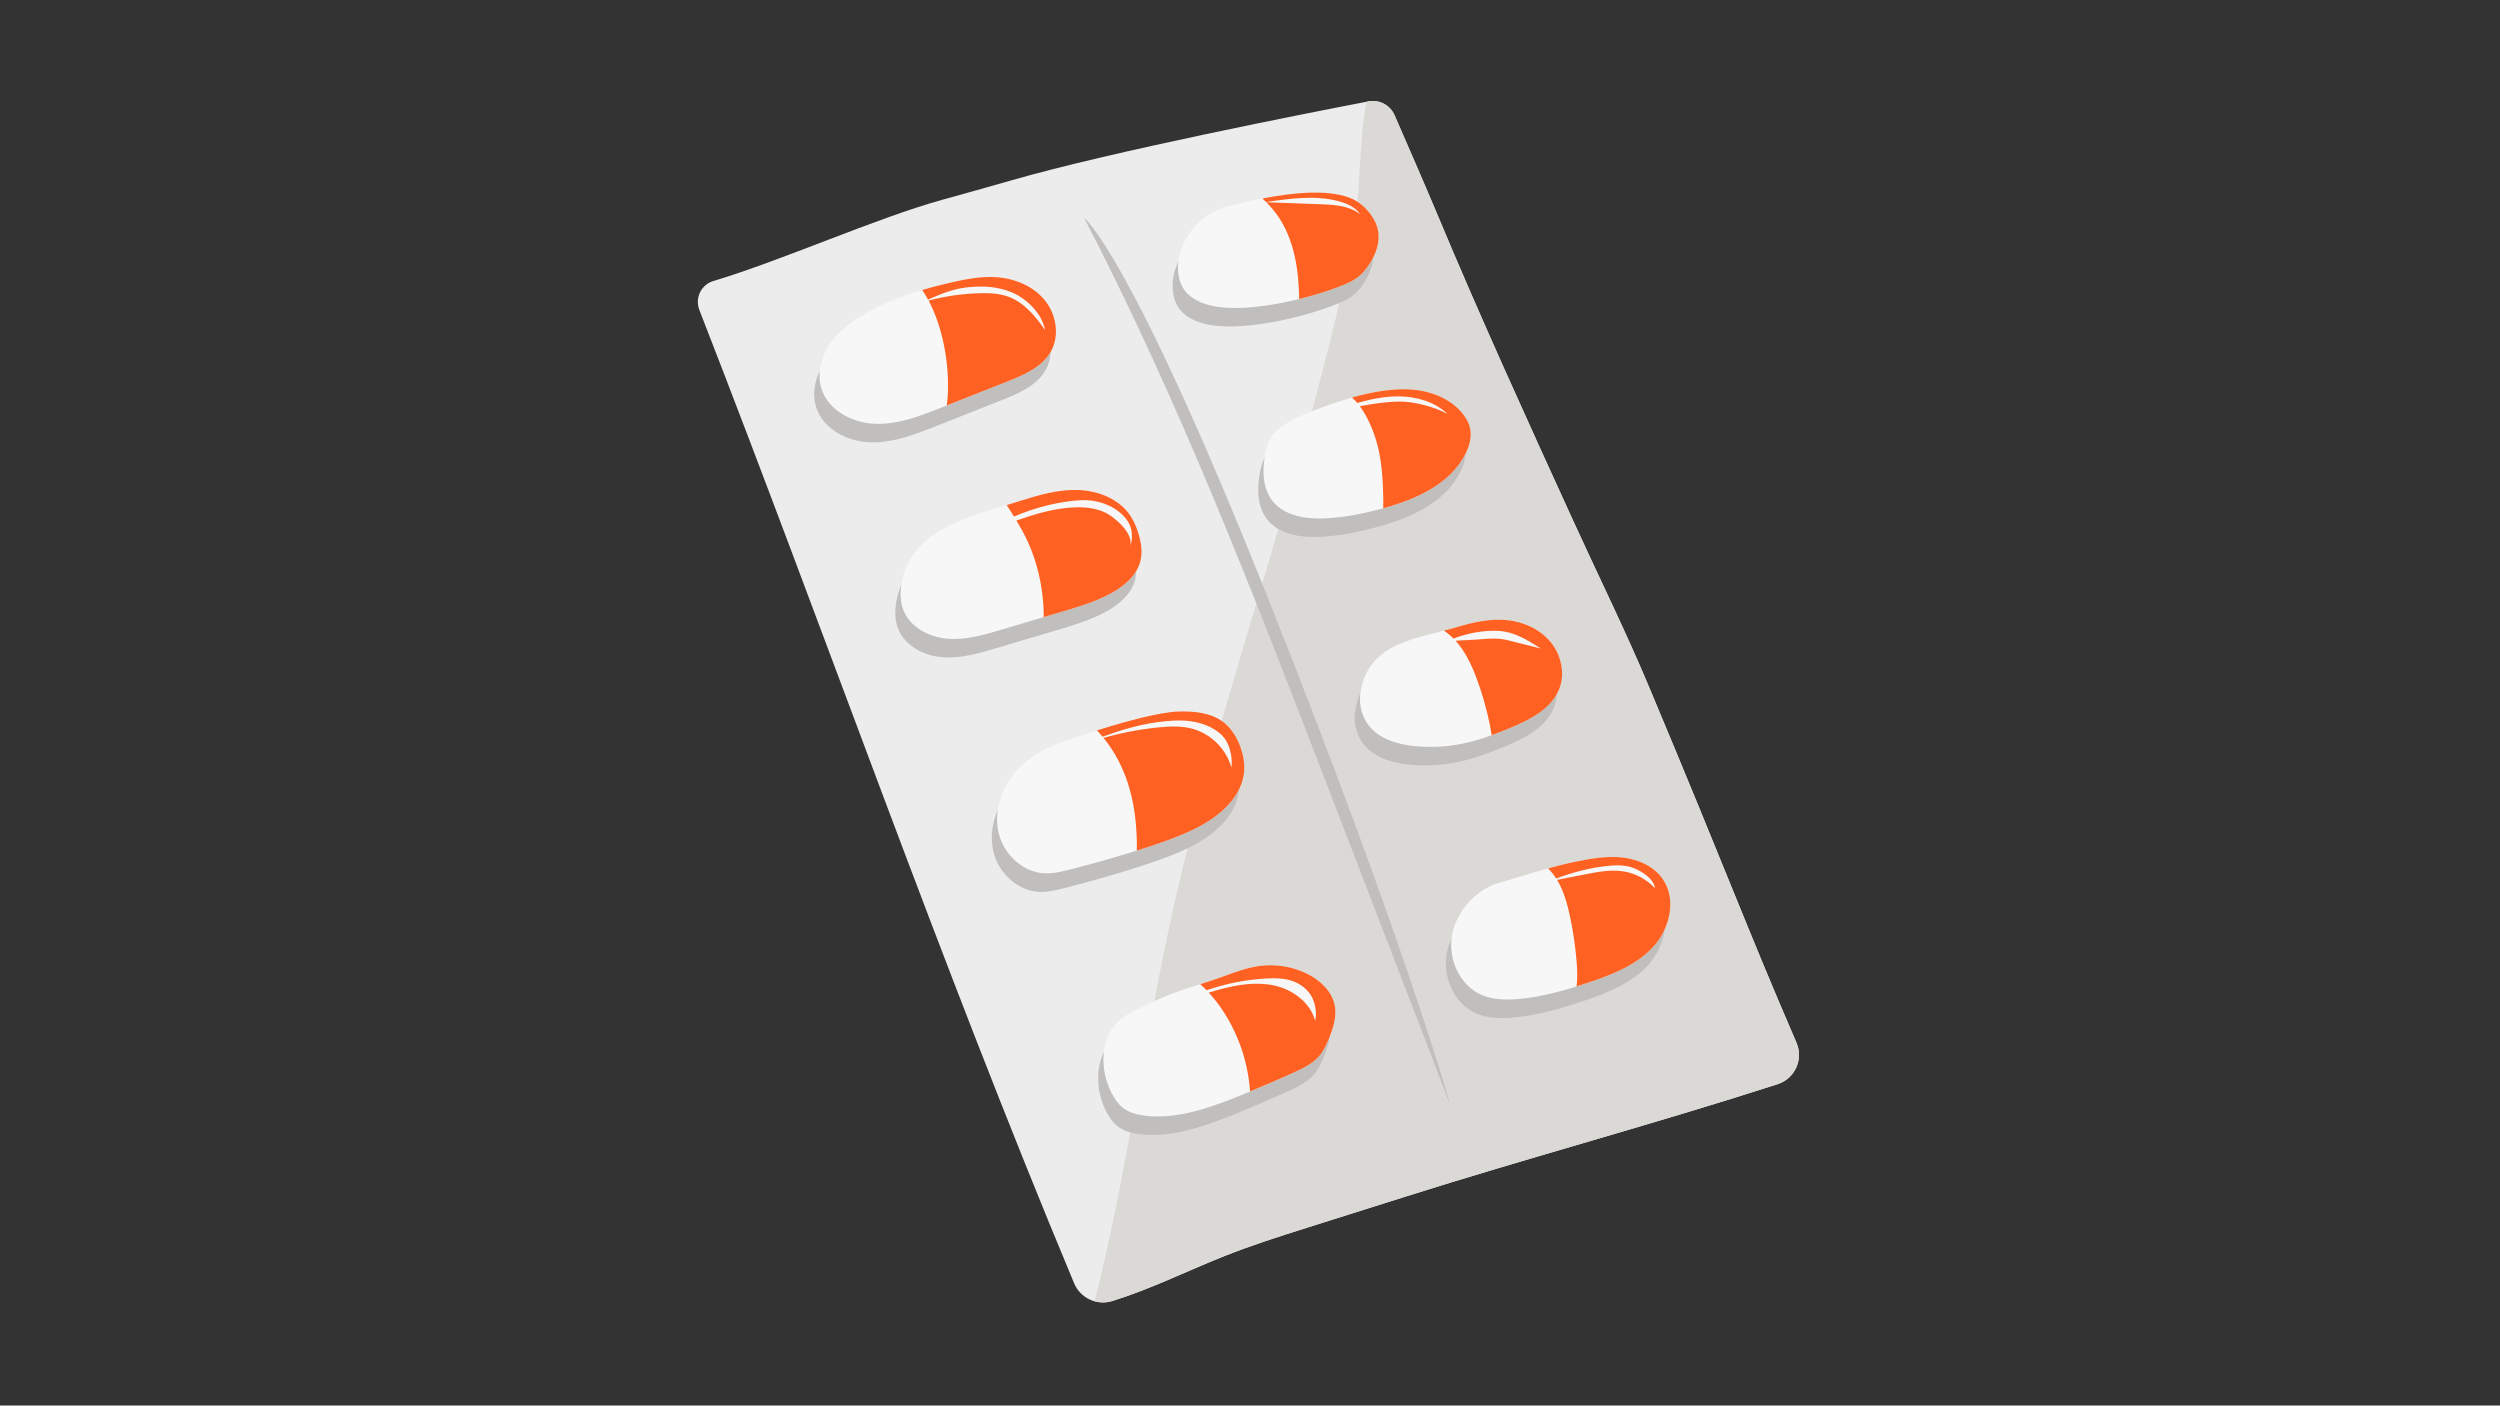 <svg xmlns="http://www.w3.org/2000/svg" xmlns:xlink="http://www.w3.org/1999/xlink" width="1366" zoomAndPan="magnify" viewBox="0 0 1024.5 576" height="768" preserveAspectRatio="xMidYMid meet" version="1.2"><rect x="0" y="0" width="1024.5" height="576" fill="#333333" stroke="none"/><defs><clipPath id="9d6ade1799"><path d="M 448.449 41.383 L 737.23 41.383 L 737.23 533.742 L 448.449 533.742 Z M 448.449 41.383 "/></clipPath></defs><g id="06987551f2"><path style=" stroke:none;fill-rule:nonzero;fill:#ececec;fill-opacity:1;" d="M 736.195 427.312 C 739.141 434.141 735.547 442.012 728.473 444.293 C 677.094 460.844 626.992 474.254 575.938 490.379 C 562.629 494.586 549.32 498.789 536.008 502.988 C 524.262 506.699 512.508 510.418 501.078 515.012 C 485.066 521.453 471.457 528.285 455.816 533.156 C 449.516 535.121 442.723 532 440.18 525.906 C 384.832 393.434 338.762 260.801 286.59 127.027 C 284.688 122.137 287.324 116.656 292.348 115.152 C 320.441 106.746 359.133 89.359 385.934 81.93 C 395.414 79.301 404.887 76.68 414.344 73.945 C 455.168 62.152 535.664 46.371 560.734 41.559 C 565.215 40.695 569.672 43.047 571.496 47.223 C 576.062 57.672 584.543 77.172 589.375 88.723 C 606.836 130.504 625.648 171.707 644.453 212.898 C 654.914 235.816 666.094 258.426 675.84 281.656 C 707.832 357.91 715.434 379.215 736.195 427.312 "/><g clip-rule="nonzero" clip-path="url(#9d6ade1799)"><path style=" stroke:none;fill-rule:nonzero;fill:#dbd9d5;fill-opacity:1;" d="M 728.473 444.293 C 677.098 460.844 626.992 474.254 575.938 490.379 C 562.629 494.586 549.32 498.789 536.008 502.988 C 524.262 506.699 512.508 510.418 501.078 515.012 C 485.066 521.453 471.457 528.285 455.816 533.156 C 453.395 533.91 450.902 533.91 448.605 533.281 C 449.379 530.215 450.113 527.145 450.844 524.082 C 463.188 472.293 470.562 415.785 482.715 363.949 C 504.328 271.809 534.691 193.367 554.074 100.73 C 557.555 84.102 556.617 58.336 560.031 41.691 C 560.262 41.652 560.516 41.602 560.734 41.559 C 565.215 40.695 569.672 43.047 571.496 47.223 C 576.062 57.672 584.543 77.172 589.375 88.723 C 606.836 130.504 625.648 171.703 644.453 212.898 C 654.914 235.816 666.094 258.426 675.84 281.656 C 707.828 357.91 715.434 379.215 736.195 427.312 C 739.141 434.141 735.547 442.012 728.473 444.293 "/></g><path style=" stroke:none;fill-rule:nonzero;fill:#c1bfbd;fill-opacity:1;" d="M 519.336 244.41 C 462.887 102.863 444.297 89.301 444.297 89.301 C 483.156 164.152 513.551 243.051 543.855 321.754 C 560.699 365.484 577.539 409.215 594.375 452.945 C 594.375 452.945 575.785 385.957 519.336 244.41 Z M 592.965 390.266 C 590.91 400.18 595.906 411.559 605.262 415.434 C 609.723 417.281 614.711 417.395 619.523 417.016 C 629.695 416.215 639.582 413.355 649.246 410.094 C 658.781 406.875 668.547 403 675.332 395.574 C 682.121 388.145 684.965 376.184 679.266 367.891 C 675.648 362.637 669.297 359.773 662.969 359.016 C 656.637 358.262 650.246 359.359 643.992 360.609 C 633.074 362.785 622.605 366.402 612.023 369.414 C 602.746 372.051 594.926 380.828 592.965 390.266 Z M 555.324 291.445 C 555.059 293.242 555.062 295.07 555.355 296.859 C 558.066 313.535 578.281 314.074 588.379 313.516 C 598.477 312.961 608.188 309.523 617.5 305.578 C 625.387 302.242 633.793 297.801 636.855 289.805 C 639.289 283.461 637.586 275.934 633.258 270.699 C 628.934 265.465 622.289 262.434 615.531 261.727 C 608.676 261.008 601.777 262.516 595.172 264.488 C 578.977 269.324 558.445 270.578 555.324 291.445 Z M 518.852 186.555 C 517.453 188.699 516.781 191.227 516.301 193.738 C 515.059 200.27 515.176 207.602 519.273 212.836 C 524.133 219.047 532.98 220.375 540.855 220.008 C 548.555 219.656 556.16 218.148 563.605 216.18 C 577.383 212.547 591.926 206.316 598.359 193.605 C 599.984 190.398 601.016 186.723 600.289 183.203 C 599.789 180.766 598.473 178.555 596.859 176.656 C 591.168 169.961 581.957 167.082 573.164 167.098 C 561.953 167.117 549.879 170.734 539.41 174.598 C 533.047 176.945 522.633 180.887 518.852 186.555 Z M 480.598 118.676 C 480.754 120.789 481.207 122.91 482.184 124.793 C 484.957 130.156 491.324 132.617 497.312 133.398 C 511.305 135.219 532.555 130.379 545.75 125.391 C 549.641 123.922 553.676 122.324 556.434 119.215 C 559.488 115.758 566.121 106.348 560.766 97.34 C 558.391 93.34 554.941 90.066 550.562 88.496 C 536.965 83.617 514.34 88.797 500.938 92.18 C 489.527 95.059 479.703 106.566 480.598 118.676 Z M 451.488 433.203 C 448.883 440.438 449.867 448.707 453.363 455.555 C 454.543 457.859 456.027 460.07 458.086 461.641 C 460.805 463.723 464.293 464.527 467.699 464.875 C 480.297 466.141 492.742 461.855 504.504 457.176 C 512.559 453.973 520.527 450.551 528.402 446.926 C 531.988 445.27 535.656 443.496 538.27 440.535 C 540.195 438.352 541.422 435.652 542.516 432.945 C 544.188 428.805 545.617 424.332 544.859 419.926 C 543.809 413.801 538.676 409.094 533.062 406.434 C 527.262 403.68 520.676 402.617 514.301 403.402 C 509.066 404.051 504.062 405.902 499.113 407.734 C 489.164 411.434 480.352 413.164 468.691 418.93 C 461.305 422.586 454.457 424.977 451.488 433.203 Z M 413.258 324.816 C 407.73 331.656 404.98 341.008 407.219 349.512 C 409.449 358.016 417.176 365.133 425.961 365.484 C 429.32 365.621 432.645 364.832 435.91 364.008 C 446.703 361.301 457.406 358.223 467.992 354.789 C 475.148 352.465 482.289 349.961 488.957 346.469 C 498.031 341.719 506.809 333.965 507.656 323.758 C 507.934 320.441 507.336 317.098 506.238 313.953 C 504.836 309.934 502.555 306.117 499.172 303.523 C 494.035 299.586 487.121 298.949 480.652 299.168 C 466.891 299.633 432.77 311.547 428.234 313.582 C 422.512 316.152 417.219 319.922 413.258 324.816 Z M 368.035 243.391 C 366.746 248.035 366.273 253.109 368.027 257.598 C 370.773 264.633 378.508 268.703 386.031 269.328 C 393.559 269.957 401.004 267.781 408.246 265.633 C 416.484 263.184 424.727 260.734 432.965 258.289 C 439.914 256.223 446.926 254.137 453.277 250.641 C 458.641 247.695 463.75 243.336 465.195 237.391 C 466.121 233.566 465.418 229.523 464.215 225.777 C 463.453 223.41 462.488 221.086 461.117 219.008 C 456.574 212.121 448.027 208.703 439.781 208.391 C 431.535 208.086 423.441 210.445 415.582 212.961 C 398.457 218.445 373.523 223.371 368.035 243.391 Z M 384.855 124.004 C 391.852 122.34 398.98 120.688 406.152 121.176 C 413.641 121.684 421.164 124.762 425.93 130.555 C 430.691 136.348 432.168 145.031 428.512 151.582 C 424.902 158.039 417.5 161.207 410.625 163.93 C 401.609 167.5 392.594 171.066 383.578 174.633 C 374.938 178.055 366 181.531 356.711 181.277 C 347.422 181.023 337.602 176.055 334.586 167.266 C 331.801 159.156 335.543 149.934 341.703 143.973 C 352.508 133.535 370.582 127.387 384.855 124.004 "/><path style=" stroke:none;fill-rule:nonzero;fill:#f7f7f7;fill-opacity:1;" d="M 595.145 382.676 C 593.086 392.59 598.078 403.973 607.438 407.844 C 611.898 409.691 616.883 409.805 621.699 409.43 C 631.867 408.625 641.762 405.766 651.422 402.508 C 660.957 399.289 670.727 395.414 677.512 387.984 C 684.301 380.555 687.141 368.594 681.438 360.305 C 677.824 355.051 671.477 352.188 665.145 351.43 C 658.816 350.672 652.418 351.773 646.168 353.02 C 635.25 355.199 624.781 358.816 614.199 361.828 C 604.922 364.465 597.102 373.242 595.145 382.676 Z M 557.5 283.863 C 557.23 285.652 557.238 287.484 557.531 289.273 C 560.242 305.945 580.457 306.488 590.555 305.93 C 600.652 305.375 610.363 301.938 619.672 297.992 C 627.559 294.652 635.969 290.211 639.031 282.215 C 641.469 275.875 639.766 268.344 635.438 263.109 C 631.109 257.875 624.461 254.848 617.707 254.141 C 610.852 253.422 603.957 254.93 597.348 256.906 C 581.152 261.734 560.617 262.992 557.5 283.863 Z M 521.027 178.969 C 519.629 181.109 518.953 183.641 518.477 186.152 C 517.234 192.68 517.352 200.016 521.445 205.25 C 526.309 211.457 535.156 212.789 543.035 212.422 C 550.727 212.07 558.332 210.559 565.781 208.594 C 579.559 204.961 594.102 198.73 600.535 186.016 C 602.16 182.812 603.195 179.141 602.469 175.617 C 601.969 173.176 600.648 170.969 599.035 169.07 C 593.34 162.371 584.133 159.5 575.34 159.512 C 564.129 159.531 552.055 163.145 541.586 167.012 C 535.227 169.359 524.805 173.301 521.027 178.969 Z M 482.773 111.086 C 482.926 113.203 483.387 115.324 484.359 117.211 C 487.137 122.57 493.5 125.031 499.492 125.812 C 513.48 127.633 534.734 122.793 547.926 117.801 C 551.816 116.332 555.855 114.734 558.609 111.629 C 561.668 108.168 568.297 98.758 562.945 89.754 C 560.566 85.75 557.121 82.477 552.738 80.91 C 539.141 76.027 516.516 81.211 503.113 84.594 C 491.707 87.473 481.883 98.977 482.773 111.086 Z M 453.668 425.613 C 451.059 432.852 452.043 441.121 455.539 447.969 C 456.719 450.273 458.207 452.48 460.266 454.055 C 462.984 456.133 466.469 456.941 469.875 457.285 C 482.473 458.555 494.918 454.266 506.68 449.586 C 514.734 446.383 522.703 442.969 530.578 439.336 C 534.164 437.688 537.832 435.914 540.445 432.949 C 542.371 430.766 543.598 428.062 544.691 425.359 C 546.363 421.215 547.797 416.746 547.039 412.336 C 545.984 406.219 540.852 401.508 535.242 398.848 C 529.441 396.094 522.852 395.027 516.477 395.816 C 511.238 396.461 506.238 398.312 501.293 400.152 C 491.336 403.848 482.523 405.574 470.867 411.34 C 463.48 415 456.629 417.391 453.668 425.613 Z M 415.438 317.23 C 409.91 324.066 407.156 333.418 409.395 341.922 C 411.629 350.426 419.352 357.547 428.137 357.898 C 431.5 358.035 434.824 357.242 438.09 356.422 C 448.883 353.711 459.582 350.637 470.168 347.199 C 477.328 344.875 484.461 342.375 491.133 338.883 C 500.203 334.129 508.984 326.379 509.836 316.172 C 510.113 312.855 509.512 309.508 508.414 306.367 C 507.016 302.344 504.73 298.527 501.348 295.941 C 496.215 292 489.297 291.363 482.828 291.582 C 469.07 292.047 434.945 303.961 430.406 306 C 424.688 308.562 419.391 312.336 415.438 317.23 Z M 370.211 235.805 C 368.918 240.449 368.449 245.523 370.203 250.012 C 372.949 257.043 380.684 261.117 388.211 261.738 C 395.738 262.367 403.18 260.195 410.418 258.043 C 418.66 255.598 426.902 253.152 435.141 250.699 C 442.094 248.633 449.102 246.547 455.457 243.055 C 460.816 240.105 465.926 235.75 467.371 229.805 C 468.301 225.98 467.594 221.938 466.391 218.191 C 465.629 215.82 464.664 213.5 463.289 211.418 C 458.754 204.531 450.203 201.113 441.957 200.805 C 433.711 200.496 425.617 202.855 417.758 205.371 C 400.633 210.863 375.695 215.785 370.211 235.805 Z M 387.031 116.414 C 394.031 114.754 401.156 113.098 408.332 113.586 C 415.816 114.098 423.34 117.176 428.102 122.969 C 432.867 128.766 434.34 137.441 430.688 143.992 C 427.078 150.453 419.68 153.621 412.801 156.34 C 403.785 159.91 394.77 163.48 385.754 167.047 C 377.113 170.469 368.176 173.941 358.887 173.688 C 349.598 173.434 339.777 168.465 336.762 159.676 C 333.977 151.566 337.719 142.344 343.883 136.387 C 354.684 125.949 372.754 119.801 387.031 116.414 "/><path style=" stroke:none;fill-rule:nonzero;fill:#ff6122;fill-opacity:1;" d="M 562.945 89.754 C 560.566 85.75 557.121 82.477 552.738 80.91 C 543.258 77.504 529.391 79 517.32 81.359 C 517.848 81.824 518.363 82.312 518.867 82.812 C 528.664 81.348 538.762 79.938 548.352 82.395 C 551.844 83.289 555.406 84.848 557.426 87.84 C 553.102 84.359 547.176 83.902 541.629 83.719 C 534.234 83.473 526.34 83.125 518.926 82.875 C 520.852 84.785 522.562 86.879 523.801 88.695 C 530.453 98.457 532.223 110.719 532.391 122.547 C 538.09 121.148 543.473 119.484 547.926 117.801 C 551.816 116.332 555.855 114.734 558.609 111.625 C 561.668 108.168 568.297 98.758 562.945 89.754 Z M 602.469 175.617 C 601.969 173.176 600.648 170.969 599.035 169.07 C 593.34 162.371 584.133 159.5 575.34 159.512 C 568.387 159.523 561.102 160.922 554.074 162.902 C 554.828 163.574 555.535 164.328 556.211 165.133 C 561.77 163.57 567.441 162.391 573.191 162.43 C 580.445 162.473 587.922 164.629 593.184 169.625 C 587.934 166.73 579.527 164.523 573.539 164.562 C 568.066 164.605 562.648 165.496 557.258 166.457 C 560.523 170.867 562.777 176.504 564.012 180.703 C 566.223 188.227 566.719 196.145 566.863 203.984 C 566.891 205.414 566.895 206.859 566.844 208.301 C 580.301 204.625 594.266 198.402 600.535 186.016 C 602.16 182.812 603.191 179.141 602.469 175.617 Z M 635.438 263.109 C 631.109 257.875 624.461 254.848 617.707 254.141 C 610.852 253.422 603.957 254.93 597.348 256.906 C 595.508 257.449 593.613 257.953 591.691 258.445 C 593.141 259.371 594.453 260.469 595.66 261.691 C 600.332 259.879 605.285 258.801 610.293 258.539 C 612.293 258.438 614.309 258.457 616.285 258.777 C 621.816 259.66 626.707 262.746 631.426 265.766 C 627.934 264.82 624.25 264.043 620.758 263.094 C 618.922 262.594 617.082 262.094 615.195 261.859 C 612.43 261.512 609.625 261.734 606.848 261.969 C 603.621 262.227 599.941 262.359 596.48 262.555 C 600.32 266.781 602.984 272.309 605.02 277.738 C 607.406 284.113 609.281 290.672 610.613 297.344 C 610.871 298.633 611.098 299.957 611.285 301.289 C 614.113 300.27 616.914 299.16 619.672 297.992 C 627.559 294.652 635.969 290.211 639.031 282.215 C 641.469 275.871 639.766 268.344 635.438 263.109 Z M 681.438 360.305 C 677.824 355.051 671.477 352.188 665.145 351.43 C 658.816 350.672 652.418 351.773 646.164 353.02 C 642.199 353.812 638.285 354.797 634.406 355.871 C 634.586 356.039 634.758 356.207 634.922 356.379 C 635.984 357.5 636.91 358.723 637.734 360.008 C 644.258 357.551 651.281 355.703 658.109 354.922 C 661.816 354.5 665.676 354.34 669.18 355.625 C 672.68 356.918 677.883 360.23 678.176 363.949 C 674.82 360.348 670.238 357.898 665.383 357.109 C 660.137 356.258 654.789 357.285 649.578 358.312 C 645.75 359.066 641.918 359.82 638.086 360.574 C 640.758 364.984 642.227 370.176 643.328 375.266 C 644.664 381.434 645.582 387.688 646.09 393.977 C 646.363 397.387 646.496 400.855 646.094 404.234 C 647.875 403.68 649.652 403.105 651.422 402.504 C 660.957 399.289 670.727 395.414 677.512 387.984 C 684.301 380.555 687.141 368.594 681.438 360.305 Z M 547.039 412.336 C 545.984 406.219 540.852 401.508 535.242 398.848 C 529.441 396.094 522.852 395.027 516.477 395.816 C 511.238 396.461 506.238 398.312 501.293 400.152 C 498.074 401.344 494.98 402.332 491.867 403.32 C 492.77 404.113 493.629 404.957 494.469 405.816 C 502.332 403.074 510.582 401.434 518.902 400.988 C 522.672 400.785 526.551 400.844 530.082 402.188 C 533.043 403.312 535.68 405.363 537.324 408.062 C 538.969 410.77 539.762 415.238 538.961 418.305 C 536.957 410.812 529.777 405.535 522.207 403.867 C 514.637 402.199 506.727 403.574 499.25 405.629 C 497.945 405.984 496.648 406.375 495.355 406.773 C 497.055 408.625 498.641 410.59 500.082 412.648 C 507.191 422.797 511.441 434.918 512.273 447.273 C 518.422 444.742 524.539 442.121 530.578 439.336 C 534.164 437.688 537.832 435.914 540.445 432.949 C 542.371 430.766 543.602 428.062 544.691 425.359 C 546.363 421.215 547.797 416.746 547.039 412.336 Z M 508.414 306.367 C 507.016 302.344 504.73 298.527 501.348 295.941 C 496.215 292 489.297 291.363 482.828 291.582 C 475.164 291.84 461.184 295.652 449.516 299.328 C 450.324 300.156 451.102 301.012 451.848 301.902 C 459.07 299.258 466.441 297.059 474.051 295.988 C 478.645 295.344 483.312 294.938 487.906 295.555 C 492.5 296.176 497.047 297.883 500.453 301.031 C 503.852 304.18 505.223 309.969 504.633 314.57 C 502.551 306.949 496.203 300.648 488.57 298.617 C 484.105 297.426 479.391 297.629 474.789 298.082 C 467.156 298.836 459.602 300.289 452.223 302.383 C 457.25 308.504 460.82 315.836 462.965 323.488 C 465.242 331.621 465.988 340.098 465.871 348.555 C 467.305 348.102 468.738 347.664 470.168 347.199 C 477.328 344.875 484.461 342.375 491.133 338.883 C 500.203 334.129 508.984 326.379 509.836 316.172 C 510.113 312.855 509.512 309.508 508.414 306.367 Z M 466.391 218.191 C 465.629 215.82 464.664 213.5 463.289 211.418 C 458.754 204.531 450.203 201.113 441.957 200.805 C 433.711 200.496 425.617 202.855 417.758 205.371 C 416.078 205.91 414.32 206.445 412.516 206.988 C 413.605 208.504 414.59 210.102 415.531 211.684 C 423.168 208.43 431.227 206.188 439.457 205.266 C 441.457 205.039 443.473 204.879 445.48 204.98 C 448.492 205.121 451.473 205.844 454.219 207.086 C 457.406 208.539 460.312 210.742 462.211 213.684 C 464.105 216.629 464.207 220.375 463.293 223.754 C 463.863 219.578 460.66 215.891 457.449 213.156 C 456.547 212.391 455.625 211.645 454.629 211.012 C 450.598 208.434 445.617 207.766 440.836 207.895 C 432.496 208.121 424.402 210.566 416.504 213.32 C 416.859 213.922 417.211 214.52 417.555 215.102 C 423.48 224.988 426.684 235.883 427.535 247.367 C 427.668 249.211 427.75 251.066 427.703 252.91 C 430.18 252.172 432.66 251.438 435.141 250.699 C 442.094 248.633 449.102 246.547 455.457 243.055 C 460.816 240.105 465.926 235.75 467.371 229.805 C 468.301 225.98 467.594 221.938 466.391 218.191 Z M 430.688 143.992 C 427.078 150.453 419.68 153.621 412.801 156.34 C 404.527 159.617 396.258 162.891 387.988 166.164 C 388.016 165.926 388.059 165.688 388.086 165.449 C 389.551 152.707 387.121 135.48 380.531 123.152 C 387.332 121.379 394.332 120.371 401.359 120.164 C 405.363 120.047 409.453 120.203 413.211 121.578 C 419.68 123.945 424.332 129.582 428.254 135.246 C 427.102 128.711 421.008 122.598 414.938 119.934 C 408.863 117.262 401.969 117.008 395.391 117.871 C 390.219 118.551 385.152 120.613 380.324 122.777 C 379.574 121.406 378.785 120.078 377.934 118.844 C 381.059 117.914 384.125 117.102 387.031 116.414 C 394.031 114.754 401.156 113.098 408.332 113.586 C 415.816 114.098 423.336 117.176 428.102 122.969 C 432.867 128.766 434.34 137.441 430.688 143.992 "/></g></svg>